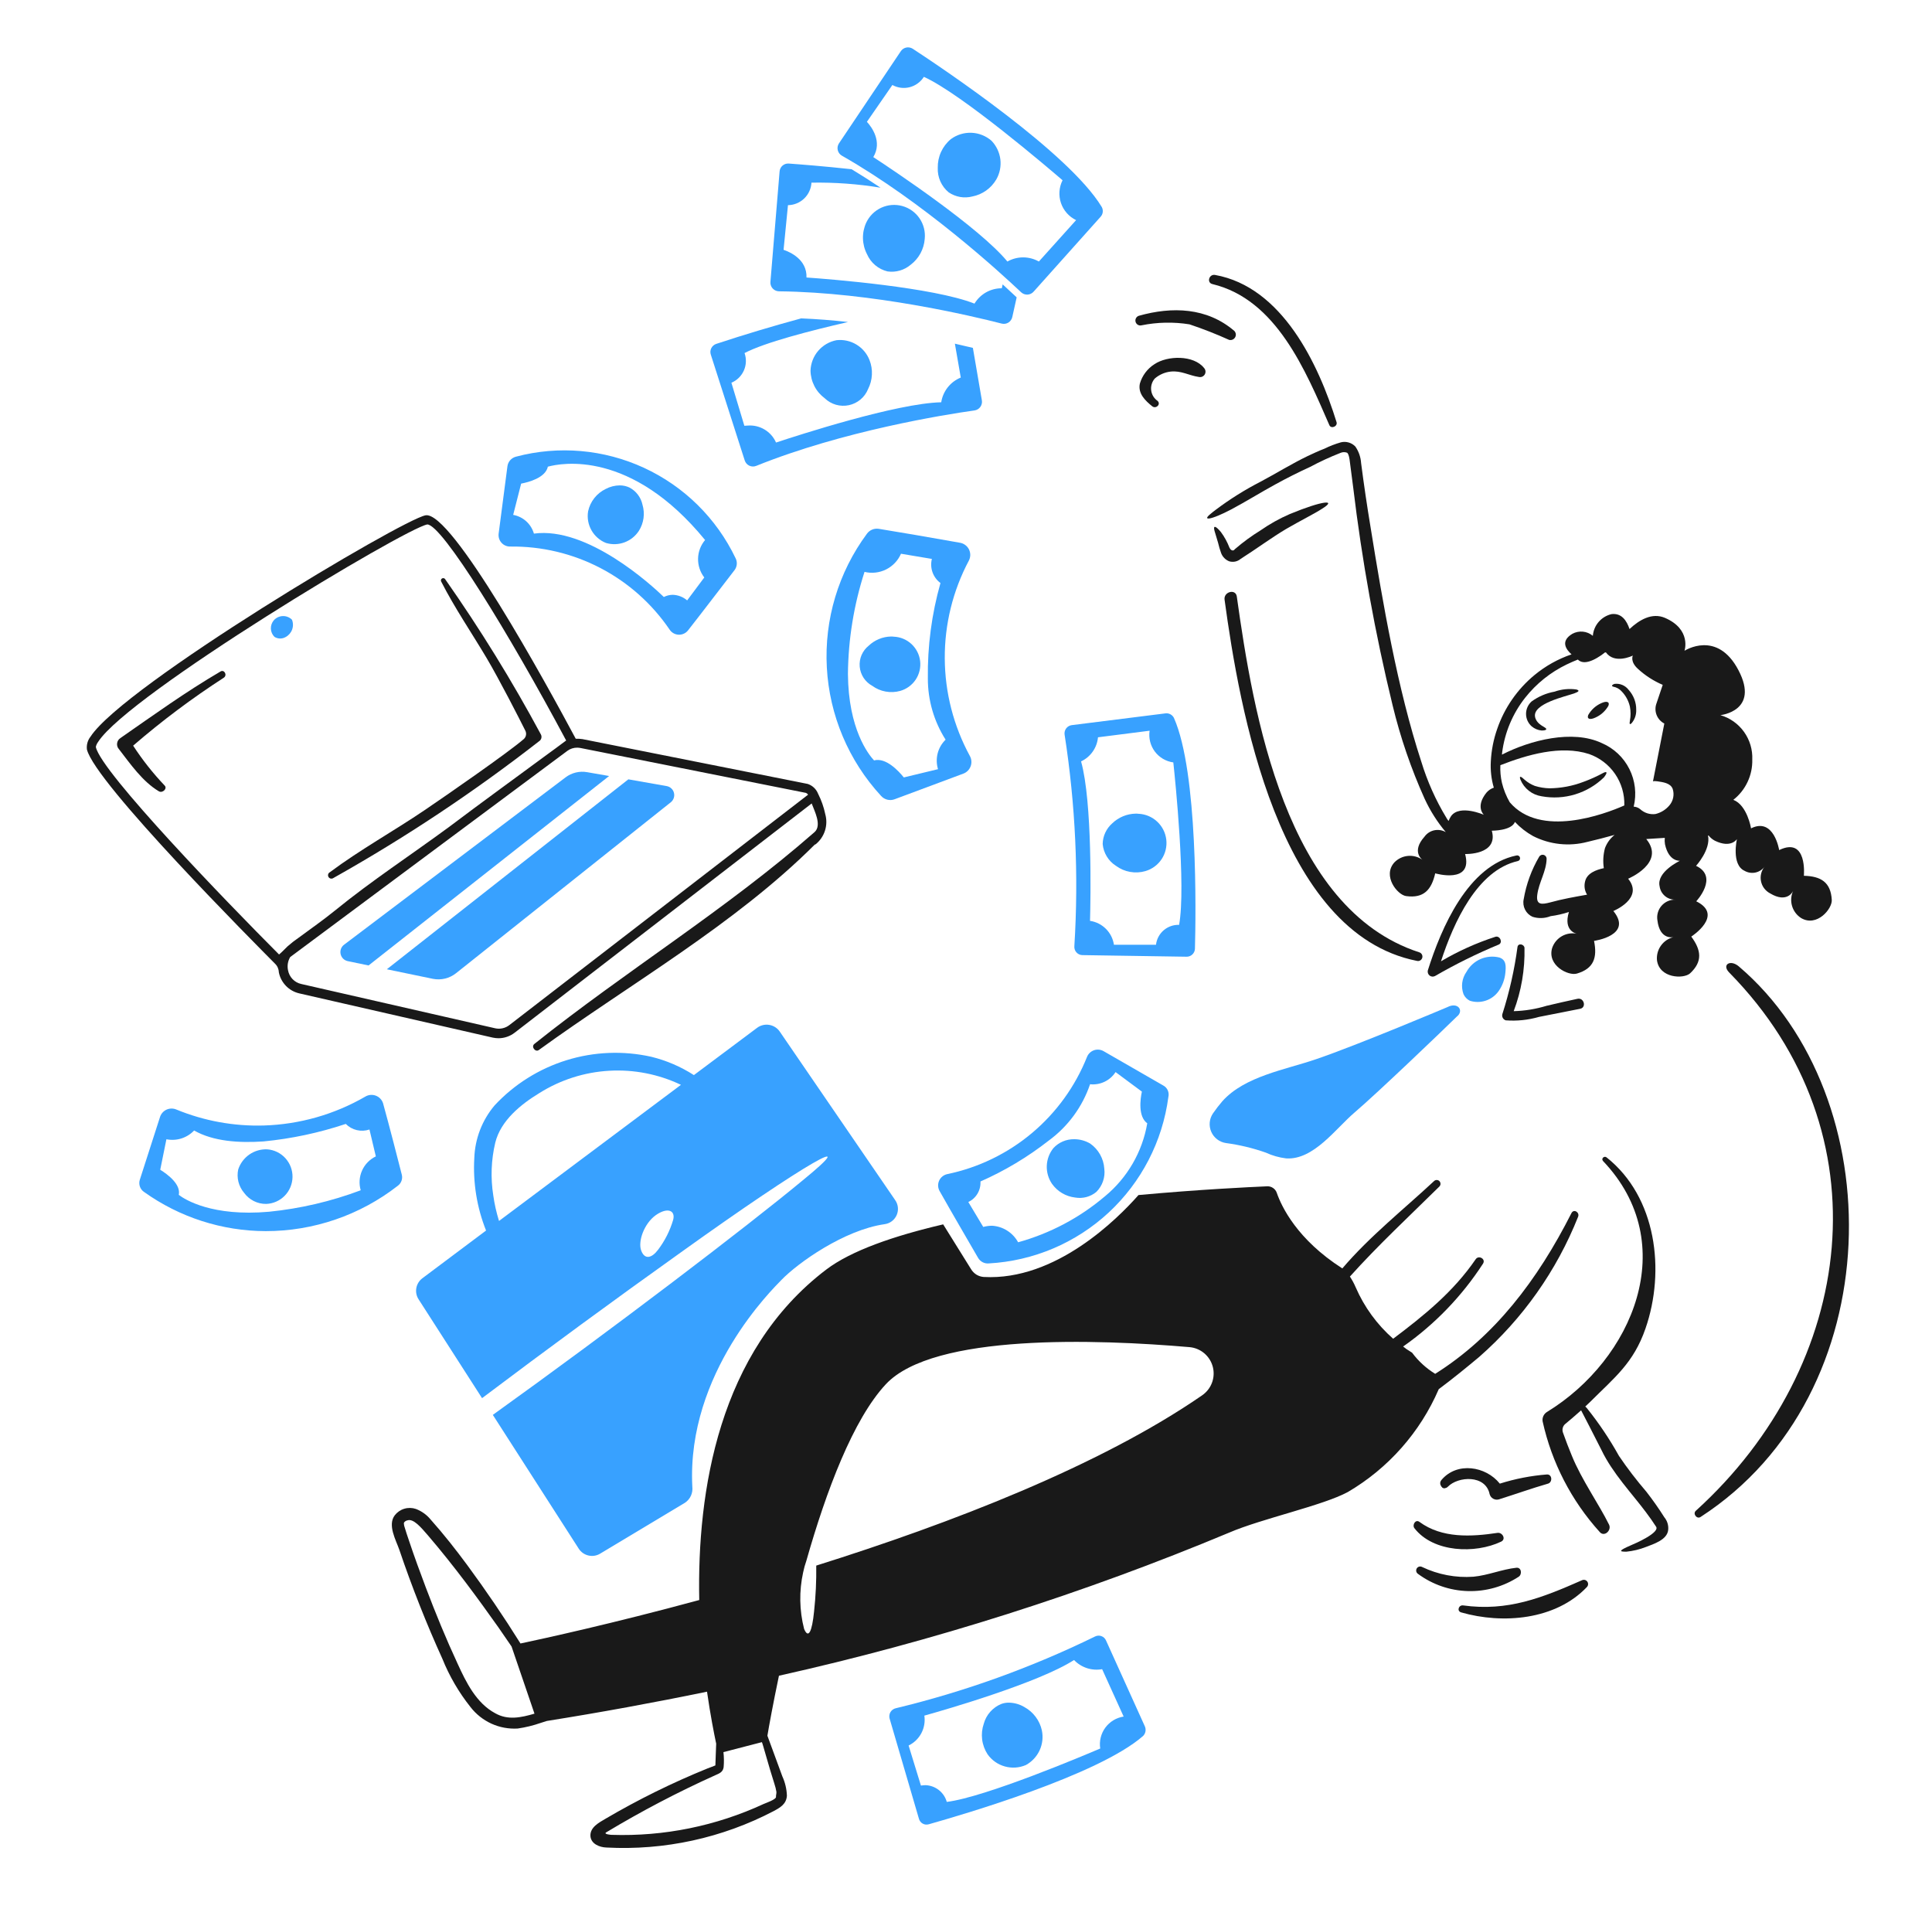 <svg xmlns="http://www.w3.org/2000/svg" width="82" height="81" viewBox="0 0 82 81" fill="none"><path d="M49.37 46.066C48.525 45.583 47.686 45.1 46.841 44.611C46.78 44.576 46.712 44.554 46.643 44.547C46.573 44.54 46.503 44.548 46.436 44.57C46.37 44.593 46.309 44.629 46.258 44.677C46.206 44.725 46.166 44.783 46.139 44.847C45.639 46.104 44.834 47.217 43.798 48.087C42.762 48.956 41.526 49.555 40.201 49.829C40.127 49.846 40.057 49.879 39.997 49.928C39.938 49.976 39.89 50.038 39.859 50.108C39.828 50.178 39.813 50.254 39.817 50.33C39.821 50.407 39.842 50.481 39.88 50.548C40.403 51.478 41.19 52.823 41.512 53.381C41.558 53.46 41.625 53.525 41.706 53.567C41.786 53.609 41.878 53.627 41.968 53.618C43.863 53.514 45.661 52.751 47.053 51.462C48.444 50.172 49.341 48.437 49.589 46.556C49.612 46.462 49.603 46.362 49.564 46.273C49.524 46.184 49.456 46.111 49.37 46.066ZM46.895 50.771C45.824 51.681 44.567 52.346 43.212 52.721C43.102 52.52 42.943 52.349 42.749 52.227C42.556 52.104 42.334 52.032 42.104 52.019C41.979 52.02 41.854 52.037 41.732 52.07L41.098 51.012C41.261 50.935 41.397 50.811 41.489 50.656C41.581 50.5 41.624 50.321 41.614 50.141C42.646 49.686 43.617 49.105 44.505 48.41C45.325 47.812 45.94 46.975 46.266 46.014C46.476 46.037 46.689 46 46.88 45.909C47.071 45.818 47.233 45.676 47.348 45.498L48.465 46.327C48.397 46.64 48.296 47.384 48.693 47.672C48.485 48.887 47.847 49.987 46.895 50.772V50.771Z" fill="#38A1FF"></path><path d="M49.826 30.469C49.794 30.403 49.741 30.349 49.676 30.314C49.611 30.279 49.537 30.265 49.464 30.275L45.489 30.774C45.443 30.78 45.398 30.795 45.358 30.818C45.318 30.841 45.282 30.872 45.254 30.909C45.226 30.946 45.205 30.988 45.193 31.033C45.181 31.078 45.178 31.125 45.184 31.171C45.647 34.142 45.786 37.153 45.599 40.153C45.595 40.201 45.6 40.249 45.615 40.294C45.63 40.339 45.654 40.381 45.686 40.417C45.718 40.453 45.756 40.481 45.8 40.502C45.843 40.522 45.89 40.533 45.937 40.534L50.361 40.602C50.453 40.604 50.542 40.569 50.608 40.506C50.675 40.443 50.714 40.355 50.717 40.264C50.757 38.768 50.849 32.778 49.826 30.469ZM50.045 39.25C49.805 39.242 49.571 39.324 49.389 39.481C49.208 39.637 49.091 39.856 49.064 40.095H47.279C47.241 39.839 47.122 39.602 46.939 39.42C46.756 39.237 46.52 39.118 46.264 39.08C46.29 38.133 46.366 34.03 45.884 32.313C46.082 32.22 46.253 32.077 46.379 31.897C46.505 31.718 46.582 31.508 46.602 31.29L48.793 31.011C48.77 31.165 48.777 31.323 48.815 31.475C48.853 31.626 48.921 31.769 49.014 31.894C49.108 32.019 49.225 32.124 49.36 32.204C49.495 32.283 49.644 32.335 49.799 32.356C49.877 33.066 50.342 37.616 50.045 39.25Z" fill="#38A1FF"></path><path d="M41.165 32.085C40.473 30.813 40.106 29.39 40.099 27.942C40.091 26.494 40.443 25.066 41.123 23.788C41.16 23.715 41.18 23.635 41.181 23.553C41.181 23.471 41.163 23.391 41.127 23.318C41.09 23.245 41.038 23.181 40.972 23.132C40.907 23.083 40.831 23.049 40.751 23.035C39.625 22.832 37.976 22.552 37.3 22.443C37.204 22.428 37.106 22.439 37.017 22.476C36.927 22.514 36.849 22.575 36.793 22.654C35.584 24.289 34.983 26.293 35.093 28.323C35.202 30.353 36.016 32.282 37.394 33.776C37.464 33.855 37.556 33.911 37.659 33.937C37.761 33.963 37.87 33.957 37.969 33.92C38.941 33.558 39.922 33.193 40.895 32.829C40.964 32.802 41.028 32.76 41.08 32.706C41.132 32.652 41.172 32.588 41.198 32.518C41.224 32.447 41.234 32.372 41.228 32.298C41.223 32.223 41.201 32.15 41.165 32.085ZM39.812 32.643L38.374 32.99C38.358 32.998 38.358 32.99 38.358 32.99C38.146 32.728 37.605 32.136 37.097 32.271C36.861 32.017 36.006 30.944 35.989 28.6C36.003 27.129 36.241 25.669 36.693 24.27C37.001 24.344 37.325 24.308 37.608 24.167C37.891 24.026 38.115 23.79 38.241 23.5L39.552 23.72C39.505 23.907 39.514 24.105 39.579 24.287C39.644 24.469 39.761 24.628 39.916 24.743C39.543 26.061 39.363 27.425 39.381 28.794C39.379 29.714 39.64 30.615 40.134 31.391C39.971 31.55 39.854 31.751 39.797 31.972C39.741 32.193 39.746 32.425 39.812 32.643Z" fill="#38A1FF"></path><path d="M41.673 16.987L41.292 14.763C41.188 14.741 40.908 14.675 40.528 14.585L40.778 16.023C40.561 16.112 40.37 16.255 40.225 16.438C40.08 16.622 39.984 16.841 39.949 17.072C38.054 17.114 33.885 18.468 32.937 18.781C32.836 18.549 32.665 18.356 32.448 18.227C32.231 18.098 31.979 18.04 31.728 18.061C31.677 18.061 31.626 18.07 31.593 18.07L31.043 16.243C31.279 16.144 31.468 15.958 31.572 15.724C31.676 15.49 31.686 15.225 31.601 14.983C32.475 14.529 34.372 14.04 35.993 13.666C35.332 13.591 34.668 13.539 34.003 13.512C32.793 13.84 31.591 14.201 30.4 14.594C30.354 14.609 30.312 14.633 30.276 14.665C30.239 14.697 30.209 14.735 30.188 14.778C30.167 14.822 30.154 14.869 30.151 14.917C30.149 14.965 30.156 15.014 30.172 15.059L31.609 19.542C31.625 19.59 31.65 19.635 31.684 19.674C31.717 19.712 31.758 19.743 31.805 19.764C31.851 19.786 31.901 19.797 31.952 19.798C32.002 19.799 32.053 19.79 32.1 19.77C35.769 18.29 40.083 17.597 41.358 17.419C41.408 17.412 41.456 17.396 41.498 17.37C41.541 17.345 41.578 17.311 41.608 17.27C41.637 17.23 41.658 17.184 41.669 17.136C41.681 17.087 41.682 17.037 41.673 16.987Z" fill="#38A1FF"></path><path d="M17.052 49.846C16.9 49.246 16.529 47.799 16.257 46.818C16.233 46.745 16.193 46.678 16.139 46.623C16.086 46.567 16.02 46.525 15.948 46.498C15.876 46.471 15.798 46.461 15.722 46.468C15.645 46.475 15.571 46.499 15.505 46.539C14.194 47.297 12.715 47.718 11.202 47.765C9.93 47.803 8.665 47.572 7.489 47.089C7.423 47.06 7.353 47.046 7.282 47.046C7.211 47.046 7.14 47.061 7.075 47.089C7.01 47.118 6.951 47.16 6.903 47.212C6.855 47.264 6.818 47.326 6.795 47.393C6.507 48.29 6.22 49.187 5.932 50.075C5.904 50.167 5.906 50.266 5.938 50.358C5.97 50.449 6.03 50.528 6.11 50.582C7.617 51.661 9.424 52.244 11.278 52.248C13.306 52.249 15.276 51.574 16.877 50.328C16.952 50.276 17.009 50.201 17.04 50.115C17.072 50.029 17.076 49.935 17.052 49.846ZM15.31 50.514C14.057 50.985 12.749 51.291 11.418 51.425C9.007 51.638 7.853 50.912 7.588 50.709C7.681 50.269 7.14 49.855 6.801 49.643L7.063 48.349C7.275 48.391 7.494 48.38 7.699 48.315C7.905 48.249 8.091 48.133 8.239 47.977C9.052 48.44 10.14 48.512 11.184 48.441C12.372 48.326 13.543 48.076 14.676 47.698C14.804 47.828 14.967 47.919 15.145 47.961C15.322 48.003 15.508 47.994 15.681 47.935L15.952 49.076C15.692 49.201 15.484 49.414 15.367 49.677C15.249 49.941 15.229 50.238 15.31 50.514Z" fill="#38A1FF"></path><path d="M10.359 50.621C10.466 50.768 10.607 50.888 10.77 50.971C10.933 51.053 11.114 51.095 11.296 51.093C11.593 51.083 11.874 50.959 12.082 50.748C12.29 50.537 12.409 50.254 12.415 49.957C12.421 49.66 12.313 49.373 12.114 49.154C11.915 48.934 11.639 48.799 11.343 48.777C11.073 48.765 10.806 48.842 10.584 48.996C10.362 49.15 10.196 49.372 10.111 49.629C10.073 49.802 10.076 49.982 10.119 50.154C10.162 50.326 10.245 50.486 10.359 50.621Z" fill="#38A1FF"></path><path d="M62.386 42.471C62.606 42.541 62.842 42.539 63.061 42.466C63.28 42.393 63.47 42.252 63.604 42.065C63.766 41.835 63.865 41.567 63.892 41.287C63.917 41.025 63.943 40.737 63.638 40.636C63.37 40.569 63.089 40.592 62.836 40.702C62.584 40.812 62.375 41.003 62.242 41.245C62.146 41.38 62.084 41.538 62.062 41.703C62.04 41.868 62.059 42.035 62.116 42.192C62.171 42.313 62.267 42.412 62.386 42.471Z" fill="#38A1FF"></path><path d="M61.43 42.742C61.887 42.505 62.149 42.903 61.828 43.147C61.305 43.663 58.462 46.387 57.489 47.216C56.694 47.892 55.755 49.237 54.588 49.161C54.289 49.125 53.998 49.042 53.725 48.916C53.177 48.723 52.61 48.587 52.034 48.51C51.898 48.49 51.769 48.436 51.66 48.352C51.55 48.269 51.464 48.158 51.409 48.032C51.354 47.906 51.332 47.768 51.345 47.631C51.358 47.494 51.406 47.363 51.484 47.249C51.607 47.071 51.74 46.898 51.882 46.733C52.837 45.668 54.563 45.398 55.865 44.949C57.65 44.34 61.43 42.742 61.43 42.742Z" fill="#38A1FF"></path><path d="M37.986 50.92L33.097 43.782C33.046 43.706 32.98 43.642 32.902 43.592C32.825 43.543 32.739 43.51 32.649 43.495C32.559 43.48 32.466 43.483 32.377 43.505C32.288 43.527 32.205 43.566 32.132 43.621L29.451 45.626C28.895 45.268 28.283 45.005 27.641 44.848C26.449 44.582 25.209 44.633 24.043 44.995C22.877 45.357 21.825 46.017 20.993 46.911C20.463 47.538 20.16 48.324 20.131 49.144C20.07 50.194 20.24 51.245 20.63 52.223L17.932 54.244C17.794 54.346 17.7 54.496 17.67 54.664C17.64 54.833 17.676 55.007 17.771 55.149L20.46 59.336C23.244 57.238 26.055 55.177 28.893 53.153C34.297 49.279 36.674 47.968 34.061 50.1C31.684 52.07 26.034 56.376 20.917 60.046L24.562 65.722C24.656 65.87 24.805 65.975 24.976 66.014C25.147 66.054 25.326 66.025 25.476 65.933L29.071 63.776C29.181 63.703 29.269 63.6 29.325 63.479C29.38 63.358 29.4 63.224 29.384 63.092C29.138 58.246 32.826 54.677 33.164 54.322C33.865 53.594 35.828 52.199 37.545 51.953C37.657 51.938 37.764 51.895 37.854 51.826C37.944 51.758 38.015 51.667 38.06 51.562C38.104 51.458 38.121 51.344 38.108 51.231C38.095 51.119 38.053 51.012 37.986 50.92ZM28.572 51.765C28.437 52.226 28.219 52.659 27.928 53.042C27.666 53.389 27.37 53.473 27.218 53.082C27.066 52.702 27.328 51.932 27.836 51.568C28.343 51.216 28.673 51.377 28.572 51.766V51.765ZM21.18 51.816C21.069 51.459 20.986 51.094 20.935 50.724C20.819 49.984 20.847 49.229 21.019 48.5C21.247 47.562 22.102 46.868 22.897 46.386C23.788 45.827 24.805 45.502 25.855 45.442C26.904 45.381 27.953 45.587 28.902 46.039L21.18 51.816Z" fill="#38A1FF"></path><path d="M37.93 27.02C37.893 27.014 37.856 27.012 37.819 27.013C37.466 27.02 37.129 27.159 36.873 27.4C36.74 27.506 36.635 27.643 36.568 27.798C36.501 27.954 36.474 28.124 36.489 28.293C36.504 28.462 36.56 28.625 36.653 28.767C36.746 28.908 36.873 29.025 37.022 29.106C37.19 29.229 37.384 29.312 37.589 29.349C37.794 29.387 38.005 29.377 38.206 29.322C38.475 29.246 38.709 29.076 38.864 28.844C39.019 28.611 39.086 28.331 39.053 28.053C39.02 27.775 38.888 27.519 38.682 27.329C38.477 27.14 38.21 27.03 37.93 27.02Z" fill="#38A1FF"></path><path d="M31.219 23.687C30.41 21.996 29.036 20.641 27.335 19.855C25.633 19.069 23.71 18.901 21.899 19.381C21.805 19.405 21.72 19.457 21.656 19.529C21.591 19.601 21.55 19.691 21.537 19.787C21.41 20.743 21.291 21.69 21.164 22.646C21.155 22.714 21.161 22.784 21.181 22.851C21.201 22.917 21.235 22.978 21.281 23.03C21.326 23.082 21.383 23.124 21.446 23.152C21.509 23.181 21.578 23.196 21.647 23.195C22.982 23.177 24.3 23.49 25.484 24.107C26.668 24.724 27.679 25.626 28.428 26.731C28.471 26.793 28.529 26.844 28.596 26.88C28.663 26.916 28.737 26.935 28.813 26.937C28.889 26.938 28.964 26.922 29.032 26.889C29.1 26.857 29.16 26.808 29.206 26.748C29.857 25.919 30.788 24.693 31.177 24.194C31.231 24.122 31.264 24.036 31.271 23.946C31.279 23.857 31.261 23.767 31.219 23.687ZM29.892 24.507L29.165 25.48C28.995 25.334 28.78 25.251 28.556 25.243C28.423 25.244 28.293 25.276 28.175 25.336C27.652 24.829 24.927 22.334 22.661 22.646C22.603 22.445 22.49 22.264 22.335 22.123C22.179 21.982 21.988 21.888 21.781 21.851L22.119 20.524C22.432 20.465 23.151 20.279 23.253 19.805C23.811 19.653 26.779 19.069 29.926 22.918C29.739 23.139 29.634 23.417 29.628 23.706C29.622 23.995 29.715 24.278 29.891 24.506L29.892 24.507Z" fill="#38A1FF"></path><path d="M26.72 20.692C26.59 20.631 26.449 20.599 26.305 20.599C26.096 20.601 25.89 20.654 25.705 20.752C25.517 20.843 25.353 20.975 25.224 21.139C25.095 21.303 25.005 21.495 24.961 21.699C24.915 21.976 24.965 22.261 25.104 22.505C25.242 22.75 25.46 22.94 25.721 23.043C25.979 23.119 26.253 23.11 26.505 23.017C26.756 22.924 26.971 22.752 27.117 22.527C27.22 22.364 27.286 22.181 27.313 21.99C27.339 21.799 27.324 21.604 27.269 21.419C27.236 21.265 27.17 21.12 27.075 20.995C26.98 20.869 26.859 20.766 26.72 20.692Z" fill="#38A1FF"></path><path d="M48.329 34.538C48.288 34.531 48.247 34.529 48.206 34.53C47.834 34.536 47.478 34.682 47.21 34.939C47.084 35.049 46.982 35.184 46.912 35.336C46.841 35.487 46.804 35.652 46.801 35.819C46.818 36.006 46.877 36.187 46.975 36.347C47.072 36.508 47.206 36.644 47.364 36.744C47.541 36.875 47.746 36.964 47.963 37.002C48.18 37.041 48.403 37.03 48.615 36.968C48.897 36.886 49.14 36.707 49.303 36.462C49.465 36.217 49.535 35.923 49.501 35.632C49.466 35.34 49.33 35.07 49.115 34.87C48.901 34.669 48.622 34.551 48.329 34.536L48.329 34.538Z" fill="#38A1FF"></path><path d="M48.592 73.266L46.943 69.62C46.925 69.578 46.898 69.539 46.864 69.507C46.83 69.475 46.79 69.451 46.747 69.435C46.703 69.419 46.657 69.412 46.61 69.415C46.564 69.418 46.519 69.43 46.477 69.451C43.778 70.771 40.942 71.792 38.021 72.496C37.974 72.507 37.929 72.526 37.891 72.554C37.852 72.582 37.819 72.618 37.794 72.659C37.77 72.7 37.754 72.746 37.748 72.794C37.741 72.841 37.745 72.89 37.758 72.936L39.001 77.182C39.012 77.226 39.032 77.267 39.06 77.303C39.087 77.34 39.122 77.37 39.162 77.392C39.201 77.414 39.245 77.428 39.29 77.433C39.336 77.437 39.381 77.432 39.425 77.419C40.862 77.012 46.614 75.338 48.517 73.672C48.569 73.62 48.604 73.553 48.617 73.48C48.63 73.408 48.621 73.333 48.592 73.266ZM46.697 74.205C46.045 74.484 41.825 76.268 40.184 76.471C40.129 76.273 40.012 76.098 39.851 75.971C39.69 75.843 39.493 75.77 39.288 75.761C39.22 75.762 39.153 75.768 39.087 75.778L38.564 74.078C38.796 73.965 38.986 73.781 39.106 73.553C39.226 73.325 39.27 73.064 39.232 72.809C40.145 72.555 44.087 71.414 45.586 70.449C45.737 70.608 45.925 70.726 46.133 70.794C46.341 70.862 46.563 70.877 46.778 70.838L47.691 72.849C47.537 72.873 47.389 72.927 47.255 73.007C47.122 73.088 47.005 73.195 46.913 73.32C46.821 73.446 46.754 73.589 46.717 73.741C46.68 73.893 46.673 74.05 46.697 74.205Z" fill="#38A1FF"></path><path d="M43.485 72.45C43.285 72.329 43.057 72.263 42.823 72.259C42.712 72.257 42.601 72.276 42.496 72.315C42.317 72.388 42.157 72.502 42.029 72.647C41.9 72.792 41.806 72.965 41.755 73.152C41.681 73.366 41.657 73.595 41.685 73.82C41.713 74.045 41.792 74.261 41.916 74.451C42.094 74.702 42.352 74.884 42.648 74.966C42.944 75.049 43.26 75.028 43.542 74.906C43.798 74.765 44.003 74.546 44.125 74.281C44.247 74.015 44.28 73.717 44.219 73.431C44.173 73.225 44.084 73.031 43.957 72.862C43.831 72.693 43.67 72.553 43.485 72.45Z" fill="#38A1FF"></path><path d="M28.301 33.362L26.669 33.074L16.418 41.135L18.372 41.54C18.543 41.574 18.719 41.571 18.888 41.53C19.058 41.489 19.216 41.412 19.353 41.304L28.471 34.047C28.529 34.001 28.572 33.939 28.596 33.868C28.62 33.798 28.623 33.722 28.605 33.65C28.588 33.578 28.55 33.513 28.496 33.462C28.442 33.41 28.374 33.376 28.301 33.362Z" fill="#38A1FF"></path><path d="M25.853 32.933L24.918 32.77C24.759 32.742 24.596 32.747 24.438 32.785C24.281 32.823 24.134 32.892 24.005 32.99L14.6 40.095C14.541 40.14 14.496 40.202 14.471 40.271C14.446 40.341 14.441 40.417 14.457 40.489C14.473 40.562 14.509 40.629 14.561 40.682C14.613 40.734 14.68 40.771 14.752 40.788L15.643 40.973L25.853 32.933Z" fill="#38A1FF"></path><path d="M12.122 27.036C12.25 26.968 12.348 26.855 12.398 26.72C12.448 26.584 12.446 26.434 12.392 26.3C12.341 26.248 12.279 26.207 12.21 26.181C12.142 26.154 12.069 26.142 11.996 26.146C11.923 26.149 11.851 26.167 11.785 26.199C11.72 26.232 11.661 26.277 11.614 26.333C11.533 26.433 11.491 26.558 11.497 26.687C11.503 26.815 11.557 26.936 11.648 27.027C11.719 27.072 11.8 27.096 11.884 27.098C11.967 27.099 12.05 27.078 12.122 27.036Z" fill="#38A1FF"></path><path d="M43.142 12.611C42.949 12.429 42.754 12.248 42.556 12.069L42.519 12.234C42.286 12.233 42.056 12.292 41.853 12.406C41.65 12.521 41.48 12.686 41.36 12.885C39.601 12.192 35.219 11.845 34.23 11.777C34.256 11.008 33.528 10.695 33.257 10.602L33.444 8.707C33.7 8.704 33.945 8.603 34.131 8.426C34.316 8.248 34.427 8.007 34.441 7.752C35.423 7.735 36.404 7.806 37.372 7.965C36.97 7.696 36.56 7.433 36.145 7.182C34.967 7.054 33.975 6.977 33.477 6.941C33.429 6.938 33.381 6.943 33.336 6.958C33.29 6.974 33.248 6.998 33.212 7.029C33.175 7.061 33.146 7.099 33.125 7.142C33.103 7.185 33.091 7.232 33.088 7.28L32.699 11.965C32.695 12.015 32.701 12.066 32.718 12.114C32.734 12.161 32.76 12.205 32.794 12.242C32.828 12.279 32.869 12.309 32.915 12.33C32.961 12.351 33.01 12.362 33.061 12.363C37.019 12.405 41.265 13.411 42.516 13.733C42.564 13.745 42.614 13.747 42.663 13.74C42.711 13.732 42.758 13.715 42.8 13.689C42.842 13.663 42.878 13.629 42.906 13.588C42.935 13.548 42.955 13.502 42.965 13.454L43.15 12.622L43.142 12.611Z" fill="#38A1FF"></path><path d="M36.764 9.451C36.668 9.661 36.621 9.891 36.627 10.123C36.633 10.354 36.691 10.581 36.798 10.787C36.877 10.968 36.996 11.129 37.148 11.256C37.299 11.383 37.478 11.473 37.67 11.519C37.844 11.544 38.021 11.532 38.19 11.483C38.358 11.435 38.515 11.351 38.649 11.238C38.821 11.108 38.963 10.943 39.066 10.755C39.169 10.566 39.231 10.357 39.248 10.143C39.281 9.835 39.204 9.526 39.03 9.269C38.856 9.013 38.597 8.827 38.299 8.744C38.001 8.661 37.683 8.687 37.402 8.816C37.121 8.946 36.895 9.171 36.764 9.451V9.451Z" fill="#38A1FF"></path><path d="M46.756 8.775C45.361 6.483 40.066 2.939 38.738 2.068C38.656 2.016 38.556 1.998 38.462 2.018C38.366 2.039 38.283 2.096 38.23 2.178L35.608 6.085C35.58 6.128 35.561 6.175 35.552 6.225C35.544 6.274 35.545 6.325 35.557 6.374C35.569 6.423 35.591 6.469 35.621 6.51C35.652 6.55 35.69 6.583 35.734 6.608C39.177 8.57 42.399 11.514 43.338 12.402C43.374 12.436 43.417 12.463 43.464 12.48C43.51 12.498 43.56 12.505 43.61 12.503C43.66 12.501 43.708 12.488 43.753 12.466C43.798 12.445 43.838 12.414 43.871 12.376L46.707 9.206C46.761 9.15 46.795 9.077 46.804 8.999C46.813 8.921 46.796 8.842 46.756 8.775ZM44.093 11.099C43.889 10.984 43.659 10.923 43.425 10.923C43.191 10.923 42.96 10.984 42.757 11.099C41.556 9.644 37.893 7.209 37.065 6.667C37.462 6.008 36.989 5.38 36.794 5.17L37.875 3.607C38.1 3.731 38.364 3.764 38.612 3.7C38.861 3.635 39.075 3.478 39.212 3.261C40.81 3.981 44.54 7.168 45.098 7.65C45.023 7.799 44.979 7.961 44.967 8.127C44.956 8.293 44.977 8.459 45.031 8.617C45.084 8.774 45.169 8.919 45.279 9.044C45.389 9.168 45.523 9.27 45.673 9.342L44.093 11.099Z" fill="#38A1FF"></path><path d="M40.357 5.905C40.178 6.053 40.036 6.239 39.94 6.449C39.844 6.66 39.797 6.89 39.802 7.121C39.793 7.319 39.831 7.516 39.911 7.697C39.992 7.878 40.113 8.038 40.266 8.164C40.411 8.262 40.576 8.328 40.748 8.359C40.921 8.389 41.099 8.382 41.269 8.338C41.48 8.297 41.68 8.211 41.856 8.086C42.031 7.961 42.178 7.8 42.287 7.614C42.435 7.355 42.494 7.056 42.458 6.76C42.42 6.464 42.289 6.188 42.082 5.973C41.845 5.767 41.545 5.647 41.231 5.635C40.917 5.623 40.609 5.718 40.357 5.905Z" fill="#38A1FF"></path><path d="M45.633 50.822C45.791 50.85 45.954 50.843 46.109 50.802C46.264 50.761 46.409 50.686 46.532 50.584C46.66 50.456 46.757 50.302 46.815 50.131C46.874 49.961 46.893 49.779 46.87 49.6C46.857 49.389 46.796 49.183 46.692 48.998C46.588 48.813 46.445 48.654 46.271 48.532C46.066 48.411 45.833 48.347 45.595 48.347C45.429 48.344 45.264 48.376 45.112 48.441C44.959 48.506 44.822 48.602 44.71 48.724C44.539 48.936 44.44 49.198 44.429 49.471C44.418 49.743 44.495 50.012 44.648 50.238C44.762 50.399 44.908 50.535 45.078 50.635C45.248 50.736 45.437 50.8 45.633 50.822Z" fill="#38A1FF"></path><path d="M35.025 34.545C34.964 34.252 34.864 33.968 34.729 33.7C34.728 33.694 34.725 33.688 34.721 33.684C34.683 33.586 34.623 33.499 34.547 33.427C34.471 33.355 34.38 33.302 34.281 33.269L24.724 31.368C24.628 31.354 24.532 31.348 24.436 31.351C23.193 29.025 19.158 21.659 18.059 21.87C17.044 22.062 5.245 29.099 3.841 31.264C3.781 31.34 3.737 31.427 3.711 31.52C3.685 31.613 3.678 31.71 3.689 31.805C4.027 33.227 10.895 40.111 11.673 40.898C11.773 40.992 11.83 41.123 11.834 41.26C11.876 41.477 11.98 41.676 12.133 41.836C12.286 41.995 12.482 42.106 12.697 42.157L20.918 44.036C20.998 44.053 21.08 44.061 21.163 44.062C21.41 44.06 21.651 43.977 21.846 43.825L34.45 34.098C34.56 34.402 34.898 35.028 34.569 35.316C30.813 38.605 26.566 41.202 22.677 44.306C22.533 44.427 22.727 44.67 22.871 44.56C26.736 41.76 31.177 39.24 34.577 35.848C34.594 35.84 34.602 35.84 34.617 35.831C34.804 35.681 34.943 35.478 35.015 35.25C35.088 35.021 35.091 34.776 35.025 34.545ZM4.07 31.713C4.07 31.713 4.053 31.645 4.171 31.476C5.482 29.454 17.171 22.434 18.135 22.257C18.761 22.257 21.603 26.881 24.03 31.426C24.03 31.426 23.852 31.561 23.835 31.57C23.666 31.697 23.497 31.823 23.319 31.95C21.899 32.999 20.469 34.031 19.057 35.097C17.448 36.281 15.766 37.38 14.219 38.641C13.72 39.046 13.187 39.418 12.671 39.799C12.509 39.91 12.353 40.031 12.206 40.161C12.079 40.282 11.977 40.398 11.844 40.508C9.643 38.301 4.323 32.804 4.07 31.713ZM21.619 43.503C21.535 43.569 21.436 43.616 21.33 43.639C21.225 43.663 21.116 43.662 21.011 43.638L12.789 41.76C12.647 41.73 12.516 41.657 12.415 41.551C12.315 41.446 12.247 41.312 12.223 41.169C12.184 40.98 12.218 40.783 12.316 40.617L24.081 31.865C24.203 31.775 24.352 31.727 24.504 31.73C24.552 31.731 24.6 31.737 24.647 31.746L34.205 33.649C34.243 33.664 34.276 33.691 34.298 33.725L21.619 43.503Z" fill="#191919"></path><path d="M9.356 28.499C7.868 29.37 6.522 30.343 5.11 31.323C5.072 31.348 5.039 31.381 5.015 31.419C4.991 31.458 4.975 31.501 4.97 31.546C4.964 31.592 4.968 31.637 4.982 31.681C4.996 31.724 5.02 31.764 5.051 31.797C5.541 32.432 6.049 33.167 6.742 33.582C6.903 33.675 7.114 33.461 6.988 33.337C6.491 32.815 6.044 32.249 5.651 31.645C6.865 30.596 8.151 29.632 9.499 28.761C9.66 28.651 9.516 28.397 9.356 28.499Z" fill="#191919"></path><path d="M14.152 37.261C17.202 35.548 20.119 33.609 22.878 31.459C22.927 31.429 22.962 31.381 22.976 31.326C22.99 31.271 22.982 31.212 22.954 31.163C21.732 28.891 20.377 26.694 18.896 24.583C18.883 24.56 18.861 24.544 18.835 24.538C18.81 24.531 18.783 24.535 18.761 24.549C18.738 24.562 18.722 24.584 18.716 24.61C18.709 24.635 18.713 24.662 18.727 24.684C19.302 25.81 20.014 26.849 20.657 27.932C21.207 28.863 22.027 30.469 22.298 31.011C22.327 31.069 22.336 31.136 22.324 31.2C22.312 31.264 22.279 31.322 22.23 31.366C21.553 31.95 18.965 33.743 18.018 34.385C16.707 35.273 15.27 36.068 14.001 37.016C13.983 37.025 13.967 37.038 13.955 37.053C13.943 37.068 13.933 37.086 13.928 37.105C13.923 37.124 13.921 37.145 13.924 37.164C13.927 37.184 13.934 37.203 13.944 37.22C13.954 37.237 13.968 37.251 13.985 37.263C14.001 37.274 14.019 37.282 14.039 37.286C14.058 37.289 14.078 37.289 14.098 37.285C14.117 37.281 14.135 37.273 14.152 37.261Z" fill="#191919"></path><path d="M61.397 62.846L61.388 62.837C61.092 62.617 61.092 63.336 61.388 63.116L61.397 63.108C61.418 63.093 61.436 63.074 61.448 63.051C61.46 63.028 61.467 63.003 61.467 62.977C61.467 62.951 61.46 62.925 61.448 62.903C61.436 62.88 61.418 62.86 61.397 62.846Z" fill="#191919"></path><path d="M71.783 39.748C71.783 39.748 73.195 38.842 71.994 38.25C71.994 38.25 72.967 37.21 71.986 36.745C71.986 36.745 72.62 36.051 72.493 35.458H72.518C72.59 35.548 72.679 35.623 72.781 35.678C73.474 36.017 73.72 35.61 73.72 35.61C73.72 35.61 73.474 36.693 74.041 36.955C74.181 37.036 74.345 37.063 74.502 37.03C74.66 36.997 74.8 36.907 74.896 36.778C74.826 36.863 74.776 36.964 74.749 37.071C74.722 37.178 74.72 37.29 74.742 37.398C74.764 37.507 74.809 37.609 74.875 37.698C74.942 37.786 75.026 37.859 75.124 37.911C75.868 38.359 76.105 37.81 76.105 37.81C76.014 38.01 75.998 38.237 76.06 38.448C76.122 38.659 76.258 38.841 76.443 38.96C77.111 39.357 77.771 38.571 77.746 38.19C77.704 37.437 77.281 37.185 76.562 37.167C76.562 37.167 76.722 35.492 75.513 36.076C75.513 36.076 75.293 34.672 74.32 35.154C74.32 35.154 74.16 34.173 73.568 33.944C73.826 33.742 74.033 33.482 74.172 33.185C74.312 32.889 74.38 32.564 74.372 32.236C74.39 31.815 74.266 31.401 74.021 31.059C73.776 30.717 73.423 30.467 73.019 30.35C73.019 30.35 74.693 30.18 73.788 28.447C72.884 26.713 71.496 27.618 71.496 27.618C71.496 27.618 71.801 26.713 70.667 26.222C70.118 25.986 69.576 26.307 69.162 26.696C69.041 26.334 68.823 26.012 68.4 26.062C68.187 26.111 67.995 26.227 67.852 26.393C67.709 26.558 67.623 26.765 67.605 26.984C67.486 26.884 67.338 26.822 67.183 26.807C67.028 26.792 66.871 26.824 66.734 26.899C66.212 27.212 66.472 27.567 66.701 27.77C66.127 27.966 65.594 28.264 65.127 28.65C64.4 29.251 63.853 30.041 63.546 30.933C63.39 31.378 63.299 31.842 63.275 32.312C63.253 32.688 63.296 33.066 63.402 33.428C63.281 33.469 63.172 33.542 63.089 33.64C62.606 34.24 62.979 34.579 62.979 34.579C62.979 34.579 61.964 34.13 61.592 34.629C61.547 34.695 61.51 34.766 61.482 34.841C61.446 34.799 61.415 34.754 61.389 34.706C60.935 33.958 60.578 33.157 60.323 32.32C59.309 29.216 58.691 25.596 58.175 22.399C58.023 21.485 57.888 20.569 57.769 19.65C57.753 19.398 57.668 19.156 57.524 18.949C57.447 18.869 57.35 18.81 57.243 18.779C57.136 18.748 57.023 18.745 56.915 18.771C56.673 18.84 56.438 18.93 56.213 19.042C55.967 19.134 55.739 19.245 55.502 19.354C54.818 19.684 54.166 20.09 53.498 20.445C52.83 20.788 52.194 21.187 51.595 21.638C51.522 21.692 51.452 21.748 51.383 21.807C50.994 22.12 51.4 22.069 52.254 21.621C52.889 21.283 53.498 20.902 54.132 20.556C54.61 20.292 55.099 20.047 55.595 19.82C56.017 19.594 56.452 19.393 56.898 19.219C56.984 19.182 57.081 19.179 57.169 19.211C57.209 19.228 57.253 19.321 57.278 19.49C57.329 19.862 57.38 20.26 57.431 20.666C57.804 23.783 58.363 26.876 59.105 29.927C59.434 31.291 59.89 32.622 60.467 33.902C60.702 34.41 61.003 34.885 61.364 35.314C61.215 35.229 61.041 35.202 60.874 35.237C60.706 35.273 60.559 35.37 60.459 35.509C59.884 36.152 60.374 36.49 60.374 36.49C60.195 36.363 59.976 36.304 59.758 36.324C59.539 36.344 59.334 36.442 59.181 36.6C58.665 37.175 59.309 37.979 59.681 38.029C60.425 38.131 60.755 37.767 60.915 37.064C60.915 37.064 62.531 37.537 62.184 36.244C62.184 36.244 63.605 36.294 63.317 35.254C63.317 35.254 64.154 35.262 64.298 34.882C64.522 35.121 64.782 35.323 65.068 35.482C65.781 35.845 66.603 35.932 67.377 35.728C67.763 35.638 68.146 35.539 68.528 35.432C68.344 35.578 68.204 35.771 68.121 35.99C68.045 36.268 68.028 36.559 68.071 36.844C67.749 36.912 67.352 37.056 67.275 37.411C67.251 37.505 67.246 37.603 67.26 37.699C67.275 37.794 67.309 37.887 67.36 37.969C66.837 38.062 66.303 38.155 65.787 38.299C65.457 38.383 65.186 38.426 65.246 37.977C65.313 37.444 65.635 36.979 65.643 36.438C65.642 36.401 65.629 36.367 65.606 36.338C65.584 36.31 65.553 36.29 65.518 36.28C65.483 36.271 65.446 36.273 65.412 36.286C65.378 36.299 65.35 36.322 65.33 36.353C65.002 36.911 64.778 37.524 64.67 38.163C64.638 38.311 64.658 38.465 64.726 38.6C64.793 38.736 64.905 38.844 65.043 38.907C65.295 38.988 65.567 38.978 65.812 38.881C66.077 38.846 66.337 38.786 66.59 38.704C66.337 39.516 66.92 39.626 66.92 39.626C66.704 39.584 66.479 39.622 66.288 39.732C66.097 39.842 65.952 40.018 65.88 40.226C65.652 40.971 66.564 41.427 66.929 41.317C67.647 41.106 67.8 40.641 67.656 39.93C67.656 39.93 69.323 39.702 68.476 38.662C68.476 38.662 69.787 38.129 69.103 37.292C69.103 37.292 70.711 36.623 69.872 35.608L70.659 35.558C70.649 35.648 70.652 35.739 70.667 35.828C70.828 36.581 71.302 36.53 71.302 36.53C71.302 36.53 70.296 37.004 70.439 37.613C70.46 37.773 70.54 37.92 70.664 38.025C70.787 38.13 70.945 38.185 71.107 38.18C70.996 38.177 70.886 38.2 70.784 38.245C70.683 38.29 70.593 38.357 70.52 38.441C70.447 38.525 70.394 38.624 70.364 38.73C70.334 38.837 70.327 38.95 70.346 39.059C70.447 39.913 71.029 39.77 71.029 39.77C70.814 39.822 70.625 39.95 70.496 40.13C70.367 40.31 70.307 40.53 70.327 40.751C70.429 41.52 71.453 41.555 71.731 41.309C72.265 40.813 72.214 40.331 71.783 39.748ZM64.078 34.047C63.93 33.791 63.819 33.514 63.748 33.227C63.691 32.98 63.668 32.727 63.68 32.474C64.806 32.034 66.243 31.611 67.444 32C67.893 32.157 68.281 32.454 68.55 32.846C68.819 33.239 68.956 33.707 68.941 34.183C68.078 34.563 65.372 35.569 64.078 34.047ZM64.729 29.615C65.205 29.012 65.812 28.526 66.505 28.194C66.666 28.118 66.818 28.05 66.97 27.991C67.292 28.329 67.976 27.805 68.121 27.687H68.161C68.525 28.194 69.269 27.839 69.302 27.822C69.294 27.839 69.184 28.084 69.522 28.389C69.831 28.672 70.186 28.9 70.571 29.065C70.571 29.065 70.554 29.116 70.309 29.843C70.248 30.003 70.248 30.179 70.309 30.338C70.37 30.497 70.487 30.628 70.639 30.706C70.25 32.694 70.156 33.167 70.156 33.167C70.165 33.133 70.334 33.159 70.35 33.159C70.57 33.193 70.9 33.227 70.994 33.48C71.033 33.6 71.04 33.727 71.015 33.85C70.99 33.973 70.934 34.088 70.852 34.183C70.699 34.364 70.491 34.492 70.26 34.547C70.143 34.562 70.024 34.55 69.911 34.514C69.799 34.477 69.696 34.416 69.609 34.336C69.532 34.274 69.437 34.238 69.339 34.234C69.469 33.697 69.404 33.131 69.156 32.637C68.909 32.143 68.494 31.753 67.985 31.536C66.75 30.952 64.949 31.409 63.748 32.026C63.748 31.992 63.756 31.967 63.756 31.933C63.865 31.087 64.201 30.286 64.729 29.615Z" fill="#191919"></path><path d="M65.431 31.002C65.659 31.002 65.668 30.934 65.567 30.875C65.473 30.808 65.204 30.698 65.152 30.419C65.05 29.86 66.446 29.556 66.809 29.429C67.021 29.353 67.055 29.302 66.902 29.26C66.592 29.217 66.276 29.248 65.981 29.353C65.629 29.416 65.297 29.558 65.008 29.767C64.933 29.834 64.873 29.915 64.832 30.006C64.791 30.097 64.77 30.196 64.77 30.296C64.77 30.396 64.791 30.495 64.832 30.586C64.873 30.677 64.933 30.758 65.008 30.825C65.127 30.926 65.275 30.988 65.431 31.002Z" fill="#191919"></path><path d="M67.715 30.452C67.947 30.349 68.139 30.174 68.265 29.954C68.332 29.784 68.197 29.734 67.96 29.843C67.728 29.947 67.535 30.122 67.41 30.343C67.342 30.511 67.478 30.564 67.715 30.452Z" fill="#191919"></path><path d="M68.061 32.795C67.784 32.946 67.496 33.076 67.199 33.184C66.742 33.358 66.258 33.449 65.769 33.455C65.557 33.45 65.346 33.416 65.143 33.353C64.992 33.295 64.852 33.213 64.729 33.108C64.543 32.931 64.467 32.913 64.534 33.091C64.611 33.276 64.733 33.437 64.89 33.56C65.047 33.683 65.234 33.763 65.431 33.793C65.904 33.88 66.392 33.853 66.852 33.713C67.313 33.573 67.733 33.325 68.078 32.989C68.239 32.778 68.205 32.728 68.061 32.795Z" fill="#191919"></path><path d="M68.467 29.141C68.608 29.166 68.736 29.237 68.831 29.344C69.003 29.523 69.123 29.746 69.178 29.988C69.216 30.186 69.216 30.39 69.178 30.588C69.152 30.723 69.169 30.766 69.245 30.698C69.383 30.539 69.455 30.333 69.446 30.123C69.451 29.811 69.335 29.509 69.125 29.278C69.055 29.185 68.962 29.112 68.855 29.068C68.748 29.023 68.631 29.008 68.516 29.025C68.383 29.082 68.408 29.124 68.467 29.141Z" fill="#191919"></path><path d="M54.74 21.817C54.304 22.006 53.888 22.239 53.497 22.511C53.119 22.744 52.759 23.007 52.423 23.297C52.406 23.306 52.398 23.323 52.383 23.339C52.307 23.398 52.222 23.331 52.18 23.238C52.09 23.003 51.968 22.78 51.818 22.578C51.572 22.282 51.488 22.308 51.547 22.527C51.581 22.637 51.631 22.806 51.699 23.035C51.733 23.181 51.775 23.325 51.826 23.466C51.855 23.547 51.901 23.62 51.961 23.681C52.021 23.743 52.093 23.791 52.173 23.822C52.255 23.846 52.343 23.849 52.427 23.832C52.511 23.814 52.59 23.776 52.655 23.72C53.323 23.297 53.958 22.823 54.584 22.451C55.209 22.087 55.793 21.8 56.115 21.589C56.761 21.191 56.153 21.234 54.74 21.817Z" fill="#191919"></path><path d="M73.804 41.016C73.442 40.703 73.06 40.94 73.398 41.278C80.088 48.087 78.769 57.957 71.977 64.115C71.834 64.241 72.02 64.487 72.18 64.377C80.257 59.141 80.3 46.548 73.804 41.016Z" fill="#191919"></path><path d="M70.641 64.394C70.405 64.021 70.151 63.659 69.88 63.311C69.463 62.826 69.073 62.318 68.714 61.788C68.316 61.071 67.858 60.389 67.344 59.75C67.326 59.728 67.306 59.709 67.284 59.691C67.352 59.623 67.428 59.556 67.496 59.49C68.528 58.458 69.331 57.849 69.838 56.386C70.693 53.924 70.304 50.796 68.19 49.12C68.088 49.036 67.944 49.171 68.038 49.273C71.378 52.783 69.306 57.688 65.661 59.921C65.592 59.962 65.538 60.023 65.505 60.095C65.471 60.167 65.461 60.248 65.475 60.327C65.861 62.072 66.694 63.687 67.894 65.013C68.088 65.249 68.416 64.945 68.291 64.7C67.86 63.829 67.132 62.805 66.718 61.79C66.583 61.464 66.456 61.134 66.338 60.801C66.313 60.734 66.31 60.661 66.33 60.592C66.349 60.524 66.391 60.463 66.448 60.42C66.6 60.293 66.836 60.098 67.107 59.853C67.276 60.175 67.572 60.75 67.97 61.536C68.443 62.526 69.272 63.389 69.864 64.184C70.017 64.385 70.152 64.581 70.279 64.776C70.499 65.029 69.391 65.512 69.222 65.58C68.739 65.791 68.672 65.859 69.036 65.851C69.314 65.823 69.587 65.758 69.848 65.656C70.177 65.529 70.761 65.352 70.803 64.929C70.813 64.833 70.804 64.737 70.776 64.645C70.748 64.553 70.702 64.468 70.641 64.394Z" fill="#191919"></path><path d="M51.975 25.454C52.601 30.038 54.234 39.612 60.139 40.779C60.187 40.791 60.237 40.784 60.279 40.759C60.321 40.734 60.352 40.694 60.365 40.647C60.379 40.599 60.373 40.549 60.349 40.506C60.326 40.463 60.287 40.43 60.24 40.416C54.557 38.572 53.187 30.258 52.493 25.31C52.44 24.974 51.924 25.116 51.975 25.454Z" fill="#191919"></path><path d="M51.459 12.056C54.173 12.708 55.408 15.719 56.423 18.045C56.499 18.214 56.779 18.096 56.728 17.918C55.958 15.431 54.41 12.175 51.569 11.668C51.315 11.625 51.205 11.997 51.459 12.056Z" fill="#191919"></path><path d="M62.783 57.585C64.632 55.963 66.07 53.925 66.979 51.639C67.055 51.453 66.801 51.292 66.7 51.478C65.252 54.337 63.427 56.723 60.914 58.304C60.533 58.07 60.201 57.766 59.934 57.407L59.697 57.255C59.646 57.221 59.604 57.179 59.553 57.145C60.899 56.201 62.05 55.007 62.944 53.627C63.071 53.426 62.758 53.255 62.632 53.441C61.684 54.828 60.432 55.834 59.13 56.815C58.446 56.214 57.903 55.469 57.54 54.633C57.472 54.474 57.39 54.321 57.294 54.176C58.495 52.84 59.815 51.614 61.092 50.354C61.122 50.323 61.139 50.282 61.139 50.239C61.139 50.197 61.122 50.156 61.092 50.125C61.062 50.095 61.021 50.078 60.978 50.078C60.935 50.078 60.894 50.095 60.864 50.125C59.604 51.301 58.132 52.468 56.973 53.83C55.053 52.603 54.393 51.208 54.191 50.624C54.163 50.542 54.109 50.47 54.037 50.42C53.966 50.37 53.88 50.343 53.793 50.345C53.023 50.379 50.9 50.48 48.321 50.717C47.441 51.715 44.811 54.363 41.749 54.193C41.641 54.185 41.535 54.151 41.442 54.094C41.35 54.036 41.272 53.957 41.216 53.864L40.031 51.961C37.934 52.451 36.124 53.077 35.067 53.88C30.491 57.357 29.586 63.303 29.678 67.904C25.973 68.909 23.089 69.536 22.091 69.748C21.381 68.611 20.628 67.502 19.833 66.423C19.351 65.772 18.843 65.121 18.277 64.487C18.111 64.285 17.895 64.13 17.651 64.038C17.492 63.984 17.32 63.981 17.159 64.03C16.998 64.078 16.857 64.176 16.754 64.309C16.441 64.723 16.805 65.358 16.949 65.772C17.49 67.371 18.115 68.944 18.776 70.397C19.072 71.133 19.474 71.823 19.968 72.444C20.203 72.748 20.508 72.99 20.857 73.15C21.207 73.309 21.59 73.38 21.973 73.357C22.304 73.309 22.63 73.23 22.945 73.12C23.03 73.095 23.123 73.061 23.208 73.036C25.483 72.674 27.751 72.259 30.008 71.793C30.152 72.791 30.304 73.562 30.397 74C30.388 74.287 30.372 74.584 30.363 74.922C30.261 74.962 30.152 75.007 30.033 75.049C28.537 75.656 27.087 76.371 25.694 77.189C25.423 77.349 25.035 77.55 25.06 77.924C25.085 78.254 25.449 78.398 25.736 78.407C28.201 78.538 30.655 78.003 32.841 76.859C33.12 76.707 33.374 76.563 33.399 76.208C33.389 75.924 33.323 75.645 33.205 75.387C32.959 74.719 32.748 74.136 32.571 73.662C32.638 73.256 32.807 72.326 33.061 71.116C39.596 69.657 45.989 67.625 52.167 65.044C53.562 64.444 56.126 63.902 57.208 63.319C58.925 62.312 60.276 60.783 61.065 58.955C61.667 58.507 62.267 58.016 62.783 57.585ZM21.019 72.709C20.215 72.278 19.784 71.398 19.421 70.603C18.93 69.546 18.49 68.472 18.076 67.381C17.83 66.729 17.585 66.061 17.365 65.402C17.29 65.186 17.219 64.969 17.154 64.75C17.137 64.657 17.137 64.641 17.154 64.607C17.19 64.562 17.241 64.531 17.297 64.522C17.551 64.438 17.873 64.826 18.16 65.156C19.319 66.51 20.308 67.871 21.154 69.064C21.349 69.343 21.535 69.614 21.712 69.876L22.685 72.726C22.11 72.894 21.552 73.012 21.019 72.709ZM32.868 75.703C32.906 75.814 32.934 75.927 32.953 76.042C32.961 76.118 32.928 76.194 32.936 76.262C32.936 76.371 32.488 76.524 32.413 76.558C30.394 77.493 28.184 77.942 25.96 77.869C25.926 77.869 25.613 77.843 25.723 77.767C27.219 76.867 28.766 76.056 30.358 75.339C30.527 75.263 30.68 75.213 30.713 75.001C30.732 74.787 30.729 74.572 30.705 74.358L32.337 73.935C32.366 73.972 32.635 74.984 32.868 75.702V75.703ZM51.019 59.219C46.68 62.213 40.328 64.657 34.644 66.442C34.653 67.094 34.622 67.747 34.551 68.396C34.467 69.233 34.315 69.571 34.129 69.131C33.927 68.345 33.913 67.522 34.088 66.729C34.122 66.563 34.167 66.399 34.224 66.239C35.068 63.27 36.211 60.234 37.598 58.745C39.62 56.58 46.572 56.834 50.496 57.172C50.726 57.194 50.944 57.287 51.119 57.437C51.294 57.587 51.419 57.788 51.476 58.011C51.533 58.235 51.52 58.471 51.438 58.687C51.356 58.903 51.21 59.088 51.019 59.218V59.219Z" fill="#191919"></path><path d="M48.447 13.807C49.119 13.671 49.81 13.656 50.486 13.765C51.058 13.956 51.62 14.177 52.169 14.425C52.217 14.437 52.268 14.433 52.313 14.413C52.359 14.394 52.397 14.36 52.422 14.317C52.447 14.274 52.457 14.225 52.451 14.175C52.445 14.126 52.423 14.08 52.389 14.044C51.223 13.046 49.75 13.004 48.338 13.401C48.286 13.417 48.242 13.453 48.216 13.501C48.19 13.548 48.183 13.604 48.197 13.657C48.211 13.71 48.245 13.755 48.292 13.783C48.339 13.811 48.394 13.82 48.447 13.807Z" fill="#191919"></path><path d="M49.683 15.77C50.131 15.719 50.47 15.939 50.884 15.998C50.932 16.009 50.982 16.004 51.027 15.985C51.072 15.965 51.11 15.931 51.135 15.889C51.159 15.846 51.169 15.797 51.164 15.748C51.158 15.699 51.137 15.653 51.104 15.617C50.664 15.059 49.547 15.085 48.998 15.456C48.699 15.646 48.48 15.938 48.38 16.277C48.288 16.699 48.609 17.004 48.903 17.242C49.064 17.369 49.284 17.157 49.132 17.014C49.057 16.963 48.995 16.896 48.948 16.82C48.901 16.742 48.871 16.657 48.86 16.567C48.848 16.478 48.856 16.387 48.882 16.301C48.908 16.214 48.952 16.134 49.011 16.066C49.2 15.902 49.434 15.798 49.683 15.77Z" fill="#191919"></path><path d="M64.704 40.229C64.695 40.069 64.433 40.01 64.407 40.189C64.278 41.157 64.062 42.11 63.764 43.04C63.75 43.093 63.757 43.151 63.783 43.2C63.81 43.248 63.855 43.285 63.908 43.302C64.381 43.338 64.856 43.29 65.312 43.158C65.895 43.04 66.487 42.929 67.071 42.811C67.342 42.752 67.232 42.329 66.953 42.388C66.513 42.481 66.081 42.583 65.642 42.685C65.189 42.823 64.719 42.9 64.246 42.913C64.57 42.056 64.725 41.145 64.704 40.229Z" fill="#191919"></path><path d="M64.365 36.305C62.302 36.728 61.168 39.384 60.601 41.185C60.592 41.225 60.594 41.266 60.608 41.305C60.621 41.343 60.645 41.377 60.677 41.402C60.709 41.427 60.748 41.442 60.789 41.446C60.829 41.449 60.87 41.441 60.906 41.422C61.778 40.918 62.682 40.471 63.612 40.086C63.798 40.001 63.663 39.697 63.469 39.756C62.663 40.017 61.889 40.366 61.16 40.796C61.701 39.138 62.699 36.931 64.424 36.542C64.456 36.534 64.483 36.514 64.499 36.486C64.516 36.459 64.521 36.425 64.513 36.394C64.505 36.363 64.485 36.336 64.458 36.319C64.43 36.302 64.397 36.297 64.365 36.305Z" fill="#191919"></path><path d="M61.177 62.812C61.016 63.007 61.278 63.277 61.456 63.091C61.887 62.651 63.054 62.575 63.225 63.413C63.248 63.493 63.301 63.562 63.374 63.603C63.447 63.645 63.533 63.655 63.614 63.633C64.316 63.413 65.001 63.167 65.703 62.964C65.904 62.905 65.881 62.559 65.653 62.575C64.975 62.628 64.305 62.759 63.657 62.964C63.063 62.22 61.837 62.025 61.177 62.812Z" fill="#191919"></path><path d="M63.714 65.425C63.934 65.315 63.765 65.028 63.562 65.053C62.445 65.222 61.202 65.29 60.246 64.588C60.077 64.461 59.925 64.723 60.035 64.859C60.838 65.89 62.614 65.95 63.714 65.425Z" fill="#191919"></path><path d="M64.459 66.914C64.611 66.813 64.577 66.508 64.357 66.534C63.739 66.601 63.164 66.855 62.538 66.914C61.787 66.968 61.035 66.825 60.356 66.5C60.317 66.479 60.272 66.475 60.229 66.487C60.187 66.5 60.151 66.528 60.129 66.566C60.107 66.605 60.101 66.65 60.112 66.693C60.123 66.736 60.15 66.772 60.187 66.796C60.802 67.249 61.541 67.503 62.304 67.524C63.068 67.545 63.819 67.332 64.459 66.914Z" fill="#191919"></path><path d="M67.139 67.066C65.448 67.811 63.993 68.393 62.099 68.132C61.912 68.107 61.819 68.368 62.014 68.428C63.783 68.936 66.023 68.75 67.351 67.354C67.381 67.323 67.4 67.283 67.403 67.24C67.406 67.197 67.394 67.154 67.368 67.119C67.343 67.085 67.306 67.06 67.264 67.05C67.222 67.041 67.177 67.046 67.139 67.066Z" fill="#191919"></path><path d="M35.507 14.437C35.203 14.495 34.928 14.654 34.727 14.889C34.526 15.124 34.411 15.421 34.401 15.73C34.405 15.959 34.461 16.183 34.566 16.387C34.67 16.59 34.821 16.766 35.004 16.902C35.138 17.031 35.301 17.125 35.48 17.177C35.658 17.228 35.847 17.234 36.028 17.196C36.21 17.157 36.379 17.075 36.522 16.955C36.664 16.836 36.775 16.683 36.844 16.511C36.941 16.322 36.996 16.114 37.006 15.902C37.017 15.689 36.982 15.477 36.904 15.279C36.796 15.005 36.601 14.774 36.348 14.622C36.096 14.469 35.8 14.405 35.507 14.437Z" fill="#38A1FF"></path></svg>